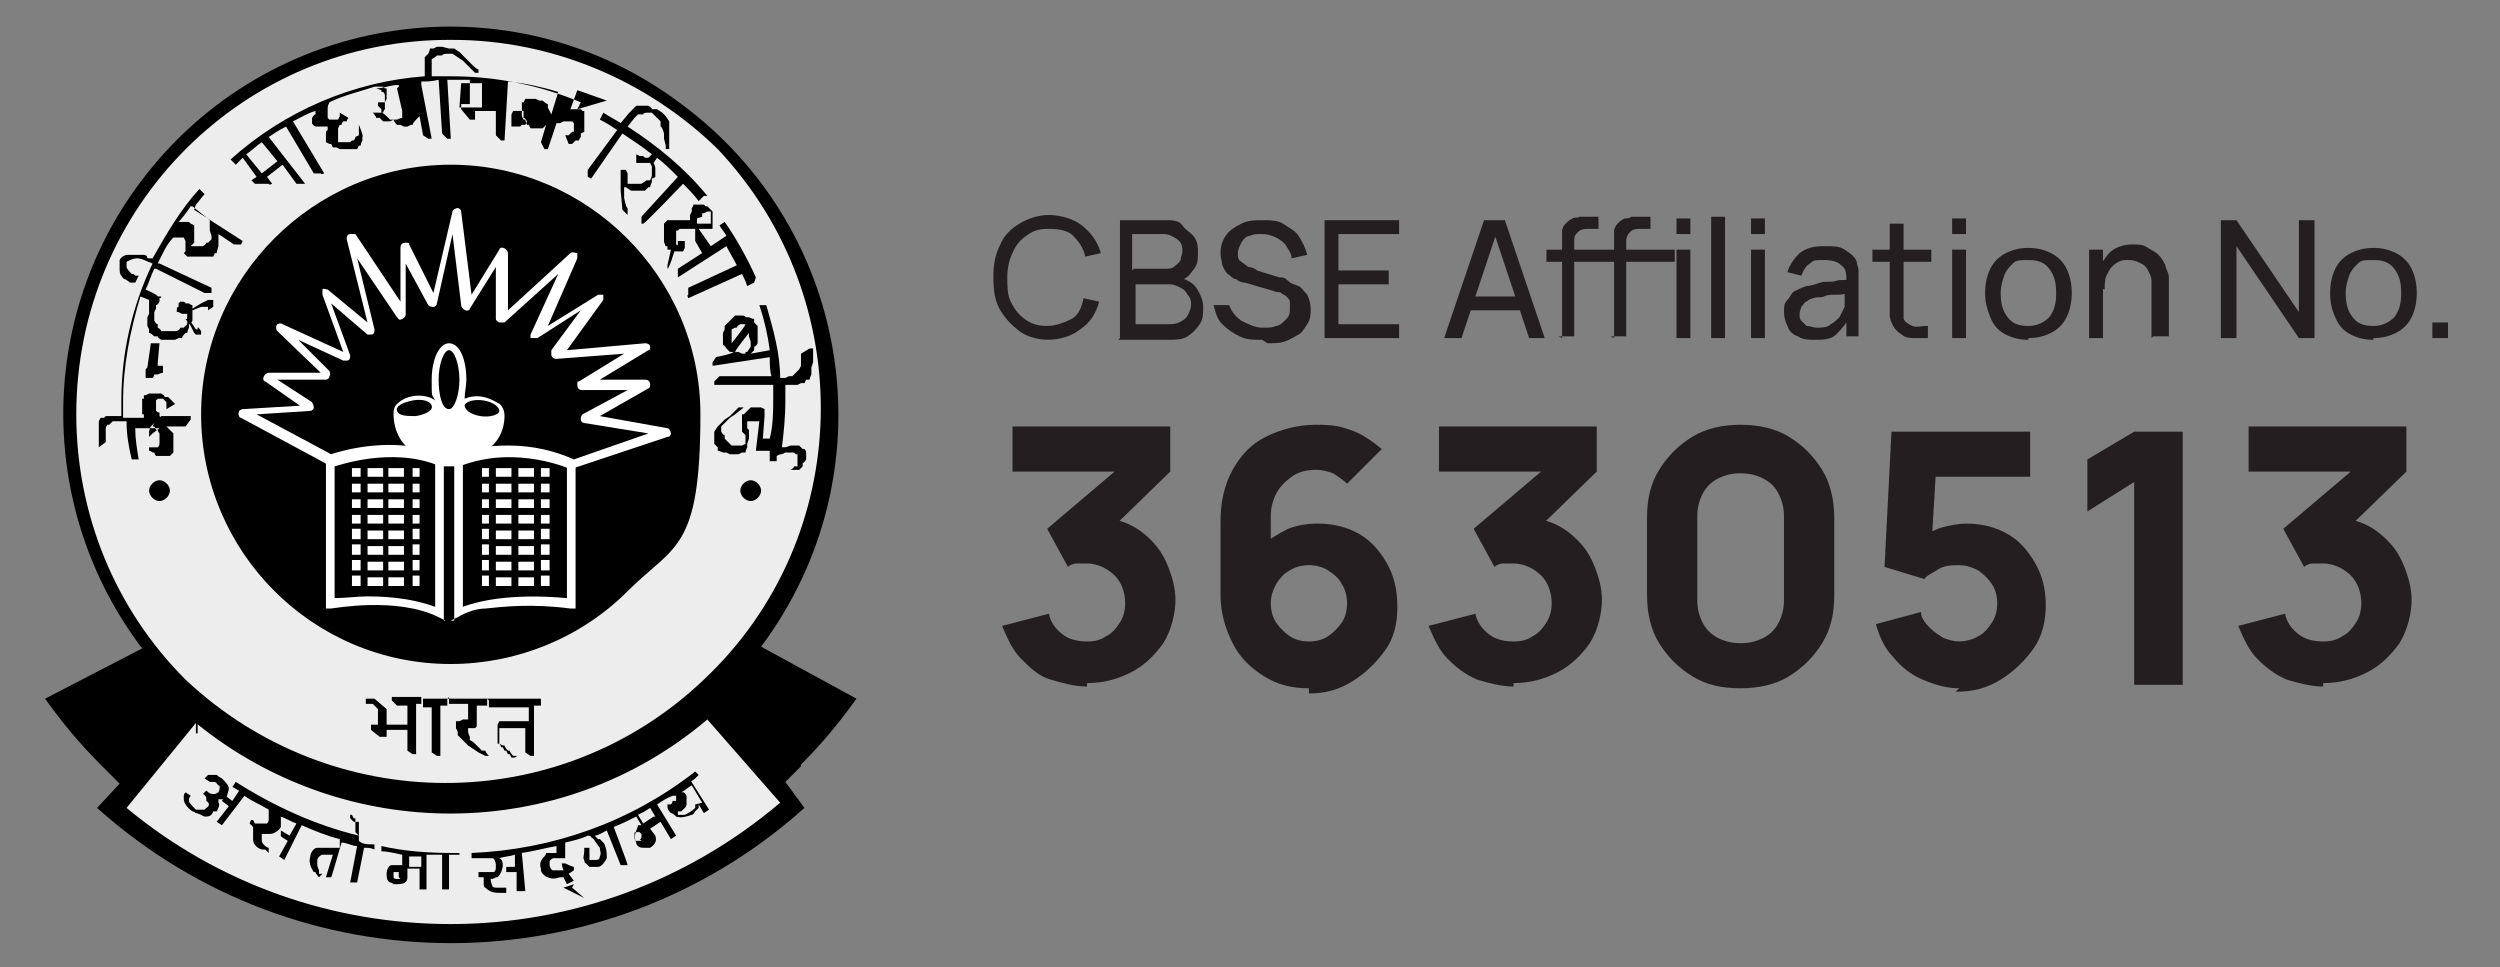 <svg xmlns="http://www.w3.org/2000/svg" viewBox="0 0 144.2 55.8"><rect x="0" y="0" width="144.2" height="55.8" fill="#808080" stroke="none"/><defs><style>      .cls-1, .cls-2 {        fill: none;      }      .cls-3 {        fill: #231f20;      }      .cls-4 {        fill: #fff;      }      .cls-2 {        stroke: #000;        stroke-miterlimit: 10;      }      .cls-5 {        fill: #ededed;      }    </style></defs><g><g id="Layer_2"><g id="Layer_1-2"><g><path class="cls-3" d="M60.5,19.6c-.7,0-1.3-.2-1.7-.5s-.8-.7-1.1-1.2-.4-1.1-.4-1.9.1-1.3.4-1.9c.2-.5.6-.9,1.1-1.2s1.1-.5,1.7-.5,1.4.2,1.9.6.9.9,1.1,1.6l-.9.2c-.1-.5-.4-.9-.7-1.2s-.8-.4-1.4-.4-.9.1-1.3.4c-.3.2-.6.5-.8,1-.2.4-.3.9-.3,1.4s0,1,.2,1.4c.2.4.4.7.8,1s.8.4,1.3.4,1-.2,1.4-.4.6-.7.7-1.2l.9.2c-.2.7-.5,1.2-1.1,1.6-.5.4-1.2.6-1.9.6h0Z"></path><path class="cls-3" d="M64.6,19.5v-6.8h2.6c.4,0,.8,0,1,.3s.5.4.7.7c.2.3.2.6.2.9s0,.7-.3,1c-.2.3-.4.5-.8.6v-.2c.4.1.8.3,1,.6.2.3.4.7.4,1.1s0,.7-.2,1c-.2.3-.4.5-.7.7s-.7.2-1.1.2h-2.9,0ZM65.4,15.5h1.8c.2,0,.4,0,.5-.1s.3-.2.4-.4c0-.2.1-.3.1-.5s0-.5-.3-.7-.5-.3-.8-.3h-1.8v2.1h0ZM65.4,18.7h1.9c.3,0,.5,0,.7-.1s.4-.2.5-.4.2-.4.2-.6,0-.4-.2-.6c-.1-.2-.2-.3-.4-.4-.2-.1-.4-.2-.6-.2h-2v2.4h0Z"></path><path class="cls-3" d="M72.8,19.6c-.5,0-.9,0-1.3-.2-.4-.2-.7-.4-1-.7s-.4-.7-.5-1.1h.9c.1.3.3.6.7.9.4.2.8.4,1.2.4s.6,0,.8-.1c.2,0,.4-.2.6-.4s.2-.4.2-.6,0-.3,0-.4-.1-.2-.2-.3-.2-.1-.3-.2-.2,0-.4-.1l-1.7-.5c-.2,0-.4-.1-.5-.2-.2,0-.3-.2-.5-.3-.1-.1-.2-.3-.3-.5,0-.2-.1-.4-.1-.7,0-.4.1-.7.3-1s.5-.5.9-.7c.4-.2.8-.2,1.2-.2s.9,0,1.2.2.7.4.9.7.4.7.5,1.1l-.9.2c0-.3-.2-.5-.3-.7s-.4-.4-.6-.5c-.2-.1-.5-.2-.8-.2-.3,0-.5,0-.7.1-.2,0-.4.2-.5.4s-.2.4-.2.6,0,.4.2.5c.1.1.3.2.4.3.2,0,.4.1.5.2l1.3.4c.2,0,.3,0,.5.2s.4.2.6.3.3.3.5.5c.1.2.2.5.2.8s0,.6-.2.9-.3.5-.5.6-.5.3-.8.4-.6.1-1,.1h0Z"></path><path class="cls-3" d="M76.4,19.5v-6.8h4.3v.8h-3.5v2.1h2.9v.8h-2.9v2.3h3.5v.8h-4.3Z"></path><path class="cls-3" d="M83.3,19.5l2.3-6.8h1.2l2.3,6.8h-.9l-2.1-6.3h.3l-2.1,6.3h-.9ZM84.3,17.9v-.8h3.5v.8h-3.5Z"></path><path class="cls-3" d="M89.2,15.1v-.7h3.1v.7s-3.1,0-3.1,0ZM90.1,19.5v-5.4c0-.1,0-.3,0-.4,0-.1,0-.3,0-.4s.1-.3.2-.4c.1-.1.2-.2.4-.3s.3,0,.4-.1c.1,0,.3,0,.4,0h.7v.7h-.6c-.2,0-.4,0-.6.2s-.2.3-.2.5v5.5h-.9ZM92.2,15.1v-.7h3.1v.7s-3.1,0-3.1,0ZM93.1,19.5v-5.4c0-.1,0-.3,0-.4,0-.1,0-.3,0-.4s.1-.3.2-.4c.1-.1.2-.2.4-.3.1,0,.3,0,.4-.1.1,0,.3,0,.4,0h.7v.7h-.6c-.2,0-.4,0-.6.2-.1.1-.2.3-.2.5v5.5h-.9ZM95.2,15.1v-.7h1.4v.7s-1.4,0-1.4,0ZM98.7,19.5v-7h.8v7h-.8Z"></path><path class="cls-3" d="M101,13.5v-.9h.8v.9h-.8ZM101,19.5v-5.1h.8v5.1h-.8Z"></path><path class="cls-3" d="M96.7,13.5v-.9h.8v.9h-.8ZM96.7,19.5v-5.1h.8v5.1h-.8Z"></path><path class="cls-3" d="M104.7,19.6c-.4,0-.7,0-1-.2-.3-.1-.5-.3-.6-.6-.1-.2-.2-.5-.2-.8s0-.5.2-.7.2-.4.4-.5c.2-.1.4-.2.7-.3.2,0,.5-.1.8-.2s.6,0,.9-.1.6,0,.9-.1l-.3.2c0-.5,0-.8-.3-1-.2-.2-.5-.3-1-.3s-.6,0-.8.2c-.2.1-.4.4-.5.7l-.8-.2c.1-.4.4-.8.7-1.1.4-.3.8-.4,1.4-.4s.9,0,1.2.2c.3.2.6.4.7.7,0,.2.1.3.1.5,0,.2,0,.4,0,.6v3.2h-.7v-1.2h.2c-.2.5-.5.8-.8,1.1s-.8.3-1.3.3ZM104.8,18.9c.3,0,.6,0,.8-.2.2-.1.4-.3.5-.4.1-.2.2-.4.3-.6,0-.2,0-.3,0-.5v-.4h.3c-.3.2-.5.2-.8.2-.3,0-.5,0-.7.1s-.4,0-.6.1c-.1,0-.3.1-.4.2-.1,0-.2.2-.3.3,0,.1-.1.2-.1.4s0,.3.1.4.2.2.3.3c.2,0,.4.1.6.1h0Z"></path><path class="cls-3" d="M108,15.1v-.7h3.4v.7s-3.4,0-3.4,0ZM111.4,19.5c-.3,0-.6,0-.9,0s-.6,0-.8-.2c-.2-.1-.4-.3-.5-.5-.1-.2-.2-.4-.2-.6,0-.2,0-.4,0-.7v-4.6h.8v5.1c0,.1,0,.3,0,.4.1.2.3.3.5.4s.5,0,.9,0v.7h0Z"></path><path class="cls-3" d="M112.6,13.5v-.9h.8v.9h-.8ZM112.6,19.5v-5.1h.8v5.1h-.8Z"></path><path class="cls-3" d="M117,19.6c-.5,0-.9-.1-1.3-.3s-.7-.5-.9-1-.3-.9-.3-1.4.1-1,.3-1.4.5-.7.9-.9.8-.3,1.3-.3.9.1,1.3.3.7.5.9.9c.2.4.3.9.3,1.4s-.1,1-.3,1.4-.5.7-.9.9-.8.3-1.3.3h0ZM117,18.8c.5,0,.9-.2,1.2-.5.3-.4.4-.8.4-1.4s-.1-1-.4-1.4-.7-.5-1.2-.5-.7,0-.9.2-.4.4-.5.7c-.1.3-.2.6-.2,1,0,.6.1,1,.4,1.4.3.4.7.5,1.2.5Z"></path><path class="cls-3" d="M120.5,19.5v-5.1h.8v1.4h0v3.7h-.9ZM124.1,19.5v-2.6c0-.2,0-.5,0-.7,0-.2-.1-.4-.2-.6-.1-.2-.2-.3-.4-.4-.2-.1-.4-.2-.7-.2s-.4,0-.6.1-.3.2-.4.3c-.1.1-.2.3-.3.5s-.1.5-.1.8l-.5-.2c0-.5,0-.9.3-1.3s.4-.6.7-.8c.3-.2.7-.3,1.1-.3s.6,0,.9.2.4.2.6.4c.2.2.3.4.4.6,0,.2.2.4.2.7,0,.2,0,.4,0,.6v2.8s-.9,0-.9,0Z"></path><path class="cls-3" d="M128.1,19.5v-6.8h.9l3.6,5.3v-5.3h.9v6.8h-.9l-3.6-5.3v5.3h-.9Z"></path><path class="cls-3" d="M136.9,19.6c-.5,0-.9-.1-1.3-.3s-.7-.5-.9-1c-.2-.4-.3-.9-.3-1.4s.1-1,.3-1.4.5-.7.9-.9.8-.3,1.3-.3.9.1,1.3.3.7.5.9.9c.2.4.3.9.3,1.4s-.1,1-.3,1.4-.5.7-.9.9-.8.3-1.3.3h0ZM136.9,18.8c.5,0,.9-.2,1.2-.5.3-.4.4-.8.4-1.4s-.1-1-.4-1.4-.7-.5-1.2-.5-.7,0-.9.2c-.2.2-.4.4-.5.7-.1.3-.2.6-.2,1,0,.6.1,1,.4,1.4.3.4.7.5,1.2.5h0Z"></path><path class="cls-3" d="M140.3,19.5v-.9h.9v.9h-.9Z"></path><path class="cls-3" d="M62.7,39.6c-.7,0-1.4-.2-2.1-.4s-1.2-.7-1.7-1.2-.8-1.2-1.1-1.9l2.7-.7c.1.5.4.9.8,1.2.4.3.9.4,1.4.4s.8-.1,1.1-.3c.4-.2.6-.5.8-.8.2-.3.3-.7.3-1.1,0-.6-.2-1.2-.6-1.6-.4-.4-1-.7-1.6-.7s-.4,0-.6,0-.4.1-.5.2l-1.2-2.2,4.6-3.9.2.6h-6.8v-2.6h9.1v2.6l-3.6,3.5v-.8c.8.1,1.5.4,2.1.9s1,1,1.3,1.7c.3.7.5,1.4.5,2.1s-.2,1.7-.7,2.5c-.5.7-1.1,1.3-1.9,1.7-.8.4-1.6.6-2.5.6h0Z"></path><path class="cls-3" d="M75.5,39.7c-1,0-1.8-.2-2.6-.7s-1.4-1.1-1.8-1.9-.7-1.7-.7-2.8v-4.2c0-1.1.2-2.1.7-3s1.1-1.5,1.9-1.9c.8-.4,1.8-.7,2.9-.7s1.4.1,2,.3,1.2.6,1.8,1.1l-2,2c-.2-.2-.5-.4-.8-.6-.3-.1-.6-.2-1-.2-.5,0-1,.1-1.4.4s-.7.6-.9,1c-.2.4-.3.8-.3,1.3v2.2l-.5-.5c.4-.4.9-.7,1.5-1,.5-.2,1.1-.3,1.7-.3.9,0,1.7.2,2.4.6s1.2,1,1.6,1.7c.4.7.6,1.5.6,2.5s-.2,1.8-.7,2.5c-.5.7-1.1,1.3-1.9,1.8s-1.6.7-2.5.7h0ZM75.5,37c.4,0,.8-.1,1.1-.3s.6-.5.8-.8c.2-.3.3-.7.3-1.1s-.1-.8-.3-1.1c-.2-.4-.5-.6-.8-.8-.3-.2-.7-.3-1.1-.3s-.8.1-1.1.3c-.4.2-.6.5-.8.8-.2.4-.3.7-.3,1.1s.1.8.3,1.1c.2.3.5.6.8.8.3.2.7.3,1.1.3Z"></path><path class="cls-3" d="M87.3,39.6c-.7,0-1.4-.2-2.1-.4-.7-.3-1.2-.7-1.7-1.2-.5-.5-.8-1.2-1.1-1.9l2.7-.7c.1.5.4.9.8,1.2.4.3.9.4,1.4.4s.8-.1,1.1-.3c.4-.2.6-.5.8-.8.2-.3.3-.7.3-1.1,0-.6-.2-1.2-.6-1.6-.4-.4-1-.7-1.6-.7s-.4,0-.6,0c-.2,0-.4.1-.5.2l-1.2-2.2,4.6-3.9.2.6h-6.8v-2.6h9.1v2.6l-3.6,3.5v-.8c.8.1,1.5.4,2.1.9.6.5,1,1,1.3,1.7.3.7.5,1.4.5,2.1s-.2,1.7-.7,2.5c-.5.7-1.1,1.3-1.9,1.7s-1.6.6-2.5.6h0Z"></path><path class="cls-3" d="M100.4,39.7c-1.1,0-2-.2-2.8-.7s-1.4-1.1-1.9-1.9c-.5-.8-.7-1.8-.7-2.8v-4.4c0-1.1.2-2,.7-2.8s1.1-1.4,1.9-1.9,1.8-.7,2.8-.7,2,.2,2.8.7,1.4,1.1,1.9,1.9c.5.8.7,1.8.7,2.8v4.4c0,1.1-.2,2-.7,2.8s-1.1,1.4-1.9,1.9c-.8.5-1.8.7-2.8.7ZM100.4,37.1c.5,0,.9-.1,1.3-.3.4-.2.7-.5.9-.9.2-.4.3-.8.3-1.3v-4.8c0-.5-.1-.9-.3-1.3s-.5-.7-.9-.9-.8-.3-1.3-.3-.9.1-1.3.3c-.4.2-.7.5-.9.9-.2.4-.3.8-.3,1.3v4.8c0,.5.1.9.3,1.3s.5.7.9.9c.4.2.8.3,1.3.3Z"></path><path class="cls-3" d="M113,39.7c-.7,0-1.4-.2-2.1-.5s-1.2-.7-1.7-1.3c-.5-.5-.8-1.2-1-1.9l2.6-.7c0,.3.2.6.5.9s.5.4.8.6c.3.1.6.2.9.2s.8-.1,1.1-.3c.4-.2.6-.5.8-.8.2-.3.3-.7.3-1.1s-.1-.8-.3-1.1-.5-.6-.8-.8c-.4-.2-.7-.3-1.1-.3s-.9,0-1.3.3c-.3.2-.6.3-.7.5l-2.3-.7.4-7.8h8v2.6h-6.4l1-.9-.3,5-.5-.6c.4-.3.8-.5,1.2-.6s.9-.2,1.3-.2c.9,0,1.7.2,2.4.6s1.2,1,1.6,1.7c.4.7.6,1.5.6,2.4s-.2,1.8-.7,2.5c-.5.7-1.1,1.3-1.9,1.8s-1.6.7-2.6.7h0Z"></path><path class="cls-3" d="M123.1,39.4v-11.6l-2.7,1.7v-3l2.7-1.6h2.8v14.6h-2.8,0Z"></path><path class="cls-3" d="M134,39.6c-.7,0-1.4-.2-2.1-.4-.7-.3-1.2-.7-1.7-1.2-.5-.5-.8-1.2-1.1-1.9l2.7-.7c.1.5.4.9.8,1.2s.9.4,1.4.4.8-.1,1.1-.3c.4-.2.6-.5.8-.8.2-.3.3-.7.3-1.1,0-.6-.2-1.2-.6-1.6-.4-.4-1-.7-1.6-.7s-.4,0-.6,0-.4.1-.5.2l-1.2-2.2,4.6-3.9.2.6h-6.8v-2.6h9.1v2.6l-3.6,3.5v-.8c.8.1,1.5.4,2.1.9.6.5,1,1,1.3,1.7.3.7.5,1.4.5,2.1s-.2,1.7-.7,2.5c-.5.7-1.1,1.3-1.9,1.7s-1.6.6-2.5.6h0Z"></path></g><g><path class="cls-5" d="M10.7,40.8l5.4,3.3,9.8,2.3s4.8,0,7.6-1.5,8.1-4.5,8.1-4.5l2.5,2.7,1.5,3.4s-6.8,7.5-20.1,7.4c0,0-12.2,0-19-7.4l4.1-5.6h0Z"></path><path class="cls-5" d="M26,45.9c-12.2,0-22-9.9-22-22,0-5.8,2.3-11.4,6.4-15.5C19-.3,32.9-.4,41.5,8.2c8.6,8.5,8.7,22.5.2,31.1l-.2.2c-4.1,4.1-9.7,6.5-15.5,6.4h0Z"></path><path d="M21.1,40.3h.5l.7.6v.9h1.2v-1.1h-.6l-.3-.3v-.2h1.7v.4h-.3v2.9h-.2l-.3-.2v-1.2h-1.2v.4h-.4l-.5-.4v-.3h.4v-.9l-.3-.3h-.4v-.4h0Z"></path><path d="M24.4,40.3h1.4v.4h-.4v2.9h-.2l-.3-.2v-2.6h-.5v-.4Z"></path><path d="M25.8,40.3h2.3v.4h-.6v1h0c0,.1,0,.2,0,.2h0c0,0-.1.1-.1.1h-.2s-.2,0-.2,0h0v.2h0c0,.1.1.3.1.3v.2c.1,0,.3.2.3.2l.2.2.2.2h.2c0,.1.2.3.2.3h-.2l-.4-.2-.3-.2-.3-.2-.2-.2-.2-.2-.2-.2v-.2c0,0-.1-.2-.1-.2v-.2h0c0-.1,0-.2,0-.2h.2c0,0,.2-.1.2-.1h.3s0,0,0,0h0v-.9h-1.1v-.4h0Z"></path><path d="M28.1,40.3h3.1v.4h-.4v2.9h-.2l-.3-.2v-1.4h-1.5s0,.1,0,.1h0c0,.1,0,.3,0,.3h0c0,.1,0,.3,0,.3v.2c0,0,.2.1.2.1h.1c0,.1.2.3.2.3h.1c0,.1.2.3.2.3h.2c0,.1-.2.1-.2.1h-.1c0,0-.1-.2-.1-.2h-.1c0,0-.1-.2-.1-.2h-.1c0,0-.1-.2-.1-.2h-.1c0-.1-.1-.2-.1-.2h-.1c0-.1,0-.3,0-.3h0c0-.1,0-.3,0-.3h0v-.3h0c0-.1,0-.2,0-.2h0c0,0,.1-.2.1-.2h.1s.2,0,.2,0h1.4v-.8h-2.3v-.4h0Z"></path><path class="cls-2" d="M11.4,41.8s0,0-.1,0"></path><path d="M46.2,44.1c1.2-1.2,2.2-2.4,3.2-3.8l-5.5-3c7.4-9.9,5.4-23.9-4.6-31.3C29.5-1.4,15.5.6,8.1,10.5c-6,8-5.9,19,.1,26.9l-5.6,2.9c1,1.4,2,2.6,3.2,3.8.4.4.7.7,1.1,1.1l-1.3,1.4c11.6,10.4,29.2,10.4,40.8,0l-1.1-1.5c.3-.3.6-.6.9-.9ZM4.4,23.9c0-12,9.7-21.7,21.7-21.6,5.7,0,11.2,2.3,15.3,6.3,8.2,8.7,7.9,22.4-.8,30.6-8.4,8-21.5,7.9-29.9,0-4.1-4.1-6.3-9.6-6.3-15.3h0ZM26,53.3c-6.8,0-13.4-2.3-18.7-6.7l4-4.9c8.6,7,21,7,29.5-.2l4.2,4.8c-5.3,4.5-12,7-19,7h0Z"></path><path d="M26,38.3c-8,0-14.4-6.5-14.4-14.4s6.5-14.4,14.4-14.4,14.4,6.5,14.4,14.4-1.5,7.5-4.2,10.2c-2.7,2.7-6.4,4.2-10.2,4.2Z"></path><path class="cls-4" d="M29.4,25.7c1.3,0,2.6.3,3.7.8l4.3-1.5-3.7-.6c-.1,0-.2-.1-.2-.2,0-.1,0-.2.1-.3l2.6-1.4h-2.6c-.2,0-.3-.1-.3-.3s0-.2.1-.2l2.6-1.6-3.9.3c-.1,0-.2,0-.3-.2,0,0,0-.2,0-.3l1.7-2.3-2.5,1.6c-.1,0-.3,0-.4,0,0,0,0-.2,0-.2l1.6-3.5-3.1,2.8c0,0-.2,0-.3,0,0,0-.2-.1-.2-.2v-3l-1.5,2.4c0,.1-.2.2-.4,0,0,0-.1-.1-.1-.2l-.5-4.1-.9,4c0,.1-.1.2-.2.2-.1,0-.2,0-.3-.1l-1.3-2.4v2.9c0,.1,0,.2-.2.3s-.2,0-.3-.1l-2.3-3.4,1,4.1c0,.1,0,.3-.2.3,0,0-.2,0-.2,0l-2.1-1.8,1.1,3c0,.1,0,.3-.2.3,0,0-.1,0-.2,0l-2.6-1.2,1.8,1.8c0,0,.1.2,0,.3,0,.1-.1.2-.2.2h-2.8l2,1.3c0,0,.1.2.1.3,0,.1-.1.2-.2.2l-3.1.2,4.3,2.3c.6-.2,3.6-1.1,6.3,0h.9c1-.4,2-.5,3-.5h0ZM33.1,27.1s0,0-.1,0c0,0-3.2-1.5-6.5-.2,0,0,0,0,0,0h-1s0,0-.1,0c-2.8-1.2-6,0-6.1,0,0,0-.2,0-.2,0l-5.2-2.8c-.1,0-.2-.2-.1-.4,0,0,.1-.1.2-.1l3.3-.2-2-1.4c-.1,0-.2-.2,0-.4,0,0,.1-.1.2-.1h3l-2.5-2.4c-.1-.1-.1-.3,0-.4,0,0,.2-.1.3,0l3.5,1.6-1.2-3.3c0-.1,0-.2,0-.3s.2,0,.3,0l2.3,1.9-1.2-4.8c0-.1,0-.3.2-.3s.3,0,.3,0l2.6,3.9v-3.1c0-.2.1-.3.3-.3s.2,0,.2.1l1.4,2.8,1.1-4.7c0-.1.2-.2.3-.2.1,0,.2.1.2.2l.6,4.8,1.6-2.6c0-.1.2-.2.4,0,0,0,.1.1.1.2v3.3l3.6-3.3c.1-.1.3,0,.4,0,0,0,0,.2,0,.3l-1.7,3.9,2.9-1.8c.1,0,.2,0,.3,0,0,0,0,.2,0,.3l-2.1,2.9,4.5-.4c.2,0,.3.1.3.2,0,.1,0,.2-.1.2l-2.8,1.7h2.6c.2,0,.3.1.3.3,0,0,0,.2-.1.2l-2.8,1.6,3.9.7c.1,0,.2.2.2.3,0,0,0,.2-.2.2l-5.4,1.8s0,0,0,0h0Z"></path><path class="cls-4" d="M25.7,35.8l-.4-.2c-2.4-1.2-6.1-.5-6.2-.5h-.3c0,0,0-8.6,0-8.6h.5v8c.6,0,1.3-.1,1.9-.1,1.5,0,2.8.2,3.9.6v-8.5h.5v9.3h0,0Z"></path><path class="cls-4" d="M26.2,35.8v-9.3h.5v8.5c.8-.3,2.7-.8,6-.5v-7.7h.5v8.3h-.3c-2.3-.3-3.9-.1-4.9,0-.5,0-1.1.2-1.6.5l-.4.2h0Z"></path><path class="cls-4" d="M28.8,23.7c0,.2-.5.4-1.1.3s-.9-.4-.9-.6.5-.4,1.1-.3.9.4.9.6h0ZM25.9,23.6c-.4,0-.6-.8-.6-1.7s.3-1.7.6-1.7.6.8.6,1.7-.3,1.7-.6,1.7ZM24,24c-.5,0-1,0-1.1-.3s.4-.5.9-.6,1,0,1.1.3-.4.5-.9.6h0ZM28.8,23.3c-.6-.4-1.3-.6-2-.3,0-.4.1-.7.1-1.1,0-1.2-.4-2.1-1-2.1s-1,1-1,2.1,0,.8.2,1.2c-.5-.4-1.6-.4-2.2.2-.2.2-.2.4-.2.6,0,.7.3,2.7,3.2,2.6,2.7,0,3.2-1.6,3.2-2.5,0-.3-.1-.6-.4-.8h0Z"></path><polygon class="cls-4" points="20.8 27.5 20.3 27.5 20.3 27 20.8 27 20.8 27.5 20.8 27.5"></polygon><path class="cls-4" d="M22.1,27.5h-.9v-.5h.9v.5ZM23.3,27.5h-.9v-.5h.9v.5Z"></path><polygon class="cls-4" points="24.2 27.5 23.8 27.5 23.8 27 24.2 27 24.2 27.5 24.2 27.5"></polygon><polygon class="cls-4" points="20.8 28.4 20.3 28.4 20.3 27.9 20.8 27.9 20.8 28.4 20.8 28.4"></polygon><path class="cls-4" d="M22.1,28.4h-.9v-.5h.9v.5ZM23.3,28.4h-.9v-.5h.9v.5Z"></path><polygon class="cls-4" points="24.2 28.4 23.8 28.4 23.8 27.9 24.2 27.9 24.2 28.4 24.2 28.4"></polygon><polygon class="cls-4" points="20.8 29.3 20.3 29.3 20.3 28.8 20.8 28.8 20.8 29.3 20.8 29.3"></polygon><path class="cls-4" d="M22.1,29.3h-.9v-.5h.9v.5ZM23.3,29.3h-.9v-.5h.9v.5Z"></path><polygon class="cls-4" points="24.2 29.3 23.8 29.3 23.8 28.8 24.2 28.8 24.2 29.3 24.2 29.3"></polygon><polygon class="cls-4" points="20.8 30.2 20.3 30.2 20.3 29.7 20.8 29.7 20.8 30.2 20.8 30.2"></polygon><path class="cls-4" d="M22.1,30.2h-.9v-.5h.9v.5ZM23.3,30.2h-.9v-.5h.9v.5Z"></path><polygon class="cls-4" points="24.2 30.2 23.8 30.2 23.8 29.7 24.2 29.7 24.2 30.2 24.2 30.2"></polygon><polygon class="cls-4" points="20.8 31.1 20.3 31.1 20.3 30.5 20.8 30.5 20.8 31.1 20.8 31.1"></polygon><path class="cls-4" d="M22.1,31.1h-.9v-.5h.9v.5ZM23.3,31.1h-.9v-.5h.9v.5Z"></path><polygon class="cls-4" points="24.2 31.1 23.8 31.1 23.8 30.5 24.2 30.5 24.2 31.1 24.2 31.1"></polygon><polygon class="cls-4" points="20.8 32 20.3 32 20.3 31.4 20.8 31.4 20.8 32 20.8 32"></polygon><path class="cls-4" d="M22.1,32h-.9v-.5h.9v.5ZM23.3,32h-.9v-.5h.9v.5Z"></path><polygon class="cls-4" points="24.2 32 23.8 32 23.8 31.4 24.2 31.4 24.2 32 24.2 32"></polygon><polygon class="cls-4" points="20.8 32.9 20.3 32.9 20.3 32.3 20.8 32.3 20.8 32.9 20.8 32.9"></polygon><path class="cls-4" d="M22.1,32.9h-.9v-.5h.9v.5ZM23.3,32.9h-.9v-.5h.9v.5Z"></path><polygon class="cls-4" points="24.2 32.9 23.8 32.9 23.8 32.3 24.2 32.3 24.2 32.9 24.2 32.9"></polygon><polygon class="cls-4" points="20.8 33.8 20.3 33.8 20.3 33.2 20.8 33.2 20.8 33.8 20.8 33.8"></polygon><path class="cls-4" d="M22.1,33.8h-.9v-.5h.9v.5ZM23.3,33.8h-.9v-.5h.9v.5Z"></path><polygon class="cls-4" points="24.2 33.8 23.8 33.8 23.8 33.2 24.2 33.2 24.2 33.8 24.2 33.8"></polygon><polygon class="cls-4" points="28.2 27.5 27.8 27.5 27.8 27 28.2 27 28.2 27.5 28.2 27.5"></polygon><path class="cls-4" d="M29.5,27.5h-.9v-.5h.9v.5h0ZM30.8,27.5h-.9v-.5h.9v.5Z"></path><polygon class="cls-4" points="31.7 27.5 31.2 27.5 31.2 27 31.7 27 31.7 27.5 31.7 27.5"></polygon><polygon class="cls-4" points="28.2 28.4 27.8 28.4 27.8 27.9 28.2 27.9 28.2 28.4 28.2 28.4"></polygon><path class="cls-4" d="M29.5,28.4h-.9v-.5h.9v.5h0ZM30.8,28.4h-.9v-.5h.9v.5Z"></path><polygon class="cls-4" points="31.7 28.4 31.2 28.4 31.2 27.9 31.7 27.9 31.7 28.4 31.7 28.4"></polygon><polygon class="cls-4" points="28.2 29.3 27.8 29.3 27.8 28.8 28.2 28.8 28.2 29.3 28.2 29.3"></polygon><path class="cls-4" d="M29.5,29.3h-.9v-.5h.9v.5h0ZM30.8,29.3h-.9v-.5h.9v.5Z"></path><polygon class="cls-4" points="31.7 29.3 31.2 29.3 31.2 28.8 31.7 28.8 31.7 29.3 31.7 29.3"></polygon><polygon class="cls-4" points="28.2 30.2 27.8 30.2 27.8 29.7 28.2 29.7 28.2 30.2 28.2 30.2"></polygon><path class="cls-4" d="M29.5,30.2h-.9v-.5h.9v.5h0ZM30.8,30.2h-.9v-.5h.9v.5Z"></path><polygon class="cls-4" points="31.7 30.2 31.2 30.2 31.2 29.7 31.7 29.7 31.7 30.2 31.7 30.2"></polygon><polygon class="cls-4" points="28.2 31.1 27.8 31.1 27.8 30.5 28.2 30.5 28.2 31.1 28.2 31.1"></polygon><path class="cls-4" d="M29.5,31.1h-.9v-.5h.9v.5h0ZM30.8,31.1h-.9v-.5h.9v.5Z"></path><polygon class="cls-4" points="31.7 31.1 31.2 31.1 31.2 30.5 31.7 30.5 31.7 31.1 31.7 31.1"></polygon><polygon class="cls-4" points="28.2 32 27.8 32 27.8 31.4 28.2 31.4 28.2 32 28.2 32"></polygon><path class="cls-4" d="M29.5,32h-.9v-.5h.9v.5h0ZM30.8,32h-.9v-.5h.9v.5Z"></path><polygon class="cls-4" points="31.7 32 31.2 32 31.2 31.4 31.7 31.4 31.7 32 31.7 32"></polygon><polygon class="cls-4" points="28.2 32.9 27.8 32.9 27.8 32.3 28.2 32.3 28.2 32.9 28.2 32.9"></polygon><path class="cls-4" d="M29.5,32.9h-.9v-.5h.9v.5h0ZM30.8,32.9h-.9v-.5h.9v.5Z"></path><polygon class="cls-4" points="31.7 32.9 31.2 32.9 31.2 32.3 31.7 32.3 31.7 32.9 31.7 32.9"></polygon><polygon class="cls-4" points="28.2 33.8 27.8 33.8 27.8 33.2 28.2 33.2 28.2 33.8 28.2 33.8"></polygon><path class="cls-4" d="M29.5,33.8h-.9v-.5h.9v.5h0ZM30.8,33.8h-.9v-.5h.9v.5Z"></path><polygon class="cls-4" points="31.7 33.8 31.2 33.8 31.2 33.2 31.7 33.2 31.7 33.8 31.7 33.8"></polygon><path d="M10.8,18.3l.3.4.2.3h.1s0-.1,0-.1h0c0-.1.2.2.2.2h0c0,0,0,.2,0,.2h-.1s0,0,0,0h-.2s-.1-.1-.1-.1l-.2-.4-.3-.4h.2c0-.1,0-.1,0-.1Z"></path><path d="M8.5,21.2l.2-1.4h.5c0,0-.1,1.1-.1,1.1h0c0,0,0,.2,0,.2h0s0,0,0,0h.3s0,.1,0,.1v.3c-.1,0-.3.1-.3.1h-.2c0,.1-.1.2-.1.2h-.3s-.1,0-.1,0h0c0-.1,0-.3,0-.3h0c0-.1,0-.2,0-.2Z"></path><path d="M11.3,11.8h0c.2-.2.3-.4.5-.6l-.3-.3c-1.1,1.2-1.9,2.6-2.7,4h-.3c0-.2-.2-.2-.2-.2,0,0-.2,0-.3,0-.2,0-.4,0-.6,0s-.4.1-.5.3c0,0,0,0,0,0,0,0,0,0,0,0,0,0,0,.2,0,.3,0,.1,0,.2,0,.3,0,0,0,.2.1.3,0,0,.1.2.2.2,0,0,.2.1.3.2h.1c0,0,.1,0,.1,0,0,0,.1,0,.1,0h0l.2-.4h-.2c0,0-.1-.1-.1-.1h-.1s0,0-.1-.1c0,0,0,0,0,0,0,0-.2-.2-.2-.3,0,0,0-.2,0-.3,0,0,0,0,0,0,.2-.1.4-.2.6-.2.3,0,.6.2.9.3-1.2,2.5-1.8,5.2-1.8,7.9s0,.6,0,.9h-.2s-.2,0-.2,0h-.2s-.2,0-.2,0h-.1c0,0-.1.1-.1.1h-.2c0,0-.1.2-.1.2h0c0,0,0,.2,0,.2h0c0,.1,0,.2,0,.2h0c0,.1,0,1.1,0,1.1l.4-.3v-.6s0-.2,0-.2h0c0-.1.1-.2.1-.2h.1c0,0,.2-.2.2-.2h.2c0,0,.1,0,.1,0h.2s.3,0,.3,0c0,.7.1,1.4.3,2.2h.4c-.1-.6-.2-1.2-.2-1.8h1.4c0,0-.4.3-.4.3l-.2.2v.2c0,0,0,.2,0,.2v.4c.1,0,.2.1.2.1h.1c0,.1.1.2.1.2h.2c0,0,.2,0,.2,0h.2s.1,0,.1,0h.1c0,0,.2-.2.2-.2h0c0-.1,0-.3,0-.3h0c0-.1,0-.3,0-.3v-.5c0,0-.2-.2-.2-.2l-.2-.2h1.1c0,0,.3-.4.3-.4v-.2h-1.7c0,.1-.1,0-.1,0v-.2c-.1,0-.2-.1-.2-.1h0c0,0,0-.2,0-.2v-.2h0c0-.1,0-.2,0-.2h0c0,0,.1-.1.1-.1h.3c0,0,.2.2.2.2h0c0,0,0,.2,0,.2h0c0,0,0,.2,0,.2h0c0,0,.5-.3.5-.3l-.2-.2-.2-.2h-.2c0-.1-.2-.2-.2-.2h-.2s-.1,0-.1,0h-.4c0,0-.2.1-.2.1h-.1c0,0,0,.2,0,.2h-.1c0,.1,0,.2,0,.2h0c0,0,0,.2,0,.2h0c0,.1,0,.2,0,.2h0c0,.1,0,.3,0,.3h.1c0,.1,0,.2,0,.2h-1.2c0-.2,0-.6,0-.9,0-2.1.4-4.1,1-6.1l.5.2h0c0,.1,0,.3,0,.3h0c0,.1,0,.3,0,.3v.2c0,0-.1.2-.1.2v.5c0,0,.1.2.1.2v.2c.1,0,.3.2.3.2h.2c0,.1.2.2.2.2h.2s.4,0,.4,0h.2s.2-.1.2-.1h.2c0-.1.2-.3.2-.3h.1c0-.1.1-.3.1-.3v-.2c.1,0,.2-.2.2-.2h0v-.5s0-.1,0-.1l.5-.2h.4c0-.1,0,0,0,0h0c0,.1,0,.2,0,.2l.3-.2h0c0-.1,0-.3,0-.3h0c0,0,0-.1,0-.1h-.1s-.2,0-.2,0l-.4.2-.5.3v-.2c-.1,0-.2-.1-.2-.1h-.2c0-.1-.2-.1-.2-.1h-.1s-.1.1-.1.1v.2c-.1,0-.1.1-.1.1h0c0,.1,0,.2,0,.2h.1c0,0,.2.1.2.1h.3s0,0,0,0v.2s0,.2,0,.2v.2c0,0-.2.2-.2.2h-.2c0,.1-.2.2-.2.2h-.3s-.3,0-.3,0h-.3c0-.1-.2-.2-.2-.2v-.2c-.1,0-.2-.2-.2-.2h0c0-.1,0-.3,0-.3v-.2s.1-.2.1-.2v-.2c.1,0,.2-.2.2-.2v-.2c.1,0,.1-.1.1-.1h-.2c0-.1-.7-.4-.7-.4.2-.4.3-.8.5-1.2h.1c0,0,2.8,1.4,2.8,1.4h.4c0-.1,0-.3,0-.3l-3-1.4h-.1c.3-.6.5-1.1.9-1.5,0,0,.1,0,.2,0h0s.1,0,.1,0h.1s.1,0,.1,0h.1s.1.2.1.2h0v.2h0c0,.1,0,.2,0,.2h0c0,0,0,.2,0,.2h0c0,0-.1.1-.1.1h0c0,0,.2.2.2.2h.2s.2,0,.2,0h.7s.2,0,.2,0h.2c0,0,.1-.2.1-.2h.1c0-.1.1-.4.1-.4v-.2s0-.2,0-.2v-.3s.9.6.9.6h.4c0,0,.1-.2.1-.2l-2.8-1.8h0ZM8.8,24.6h.1c0,0,.1.2.1.2h.1c0,.1.1.2.1.2h0c0,.1,0,.2,0,.2v.2s0,.2,0,.2h0c0,.1-.1.2-.1.2h-.1s-.1,0-.1,0h-.1s-.1,0-.1,0h-.1c0,0,0-.2,0-.2h0c0-.1,0-.3,0-.3v-.2s0-.2,0-.2h0c0-.1.1-.3.1-.3l.2-.2h0ZM12.2,13.6v.2c0,0-.2.2-.2.2h-.1c0,.1-.2.2-.2.2h-.2s-.2,0-.2,0h-.3l.2-.2h0c0-.1,0-.4,0-.4v-.2s0-.2,0-.2v-.2c0,0-.2-.1-.2-.1h0c0,0-.1-.1-.1-.1h-.1s-.1,0-.1,0h-.1s0,0,0,0h-.3c.2-.2.5-.6.7-.9h.1c0,0,1,.8,1,.8h0c0,0,0,.2,0,.2v.2s0,.2,0,.2h0Z"></path><path d="M43.6,16c-.5-1.1-1.1-2.2-1.8-3.2l-.3.2c.1.2.3.4.4.6l-.9.6-.7-1h0c0,0,.2,0,.2,0h.2s.3,0,.3,0h.1s0,0,0,0h0c0,0,0-.2,0-.2h0c0-.1,0-.3,0-.3v-.5c0,0-.1-.1-.1-.1l-.2-.2h-.1c0,0-.1-.1-.1-.1h-.2s-.2,0-.2,0h-.2c0,.1-.1.2-.1.2v.2c0,0-.1.2-.1.2h0c0,.1,0,.3,0,.3h-.1s-.2,0-.2,0h-.2c0,0-.2,0-.2,0h-.2s-.2,0-.2,0h-.2c0,0-.2.2-.2.2h0c0,.1,0,.2,0,.2h0c0,.1,0,.2,0,.2h0v.3h0c0,.1,0,.3,0,.3h0c0,.1.1.3.1.3h.1c0,.1,0,.2,0,.2h.1c0,0,.1,0,.1,0l-.2.9v.2c.1,0,.4-1,.4-1h.3s.1,0,.1,0h.1c0,0,.1-.2.1-.2h0v-.4s-.1,0-.1,0h-.1s-.1,0-.1,0h-.1s0,0,0,0h0c0,0,0,.2,0,.2h0c0,.1-.1,0-.1,0h0c0,0,0-.2,0-.2h0v-.2h0c0-.1,0-.2,0-.2h0c0-.1,0-.2,0-.2h.1c0,0,.1-.1.1-.1h.2s.1,0,.1,0h.2s.1,0,.1,0h.2s.1,0,.1,0h0c0,.1,0,.3,0,.3v.2s0,.2,0,.2l.4.7-1.4.9v.4s0,.1,0,.1l2.8-1.8c.2.4.4.7.6,1.1l-2.8,1.3v.4c-.1,0,0,.2,0,.2l3.1-1.4c.1.2.2.4.3.7l.4-.2h0ZM40.5,12.5h0c0-.1,0-.2,0-.2h.1c0,0,.2-.1.2-.1h.2c0,0,0,.1,0,.1h0c0,.1,0,.2,0,.2h0v.2h0c0,0,0,.2,0,.2h-.1s-.1,0-.1,0h-.2s-.2,0-.2,0h-.1s-.1,0-.1,0h0c0-.1,0-.3,0-.3h0Z"></path><path d="M40.8,11.3c-1.3-1.6-2.9-2.9-4.6-4l.4-.5.2-.2h.3c0-.1.2-.1.2-.1h.3c0,0,.3.3.3.3l.2.2v.3c.1,0,.2.4.2.4v.3c0,0,.1.4.1.4v.2s.2,0,.2,0v-1s0-.3,0-.3v-.3c0,0-.2-.3-.2-.3l-.2-.2-.3-.2h-.3c0-.1-.2-.2-.2-.2h-.2s-.2,0-.2,0h-.3c0,0-.2.2-.2.2l-.2.2-.5.6c-.3-.2-.7-.4-1-.6l-.2.4c.4.2.7.4,1,.6l-1.7,2.3v.4c0,0,.2.1.2.1l1.8-2.6c.6.4,1.2.8,1.7,1.2l-.2.2h-.2c0,0-.1-.1-.1-.1h-.2c0,0-.2-.1-.2-.1v.5s.2,0,.2,0h.1s.1,0,.1,0h.2c0,0,.1,0,.1,0h.1c0,0,.1.2.1.2h0c0,.1,0,.3,0,.3h0c0,.1,0,.2,0,.2h0c0,.1-.1.3-.1.3h-.2c0,0-.3.2-.3.2h-.3s-.2,0-.2,0h-.3c0,0,0-.2,0-.2h0c0-.1,0-.2,0-.2h0c0-.1,0-.2,0-.2h0c0,0-.1-.2-.1-.2h-.1s-.1,0-.1,0h-.1c0,.1,0,.2,0,.2h0v.4s0,.1,0,.1h0c0,.1,0,.3,0,.3v.2s.1,1.1.1,1.1l.3.3v-.4c-.1,0-.2-.6-.2-.6v-.4s0-.2,0-.2h.1c0,0,.3.2.3.2h.3s.3,0,.3,0h.2c0,0,.2-.2.2-.2h.1c0-.1.1-.3.1-.3v-.2c.1,0,.2-.1.2-.1h0c0-.1,0-.3,0-.3v-.2h0c0-.1-.1-.3-.1-.3h0c0,0,.2-.3.2-.3.4.3.8.7,1.2,1.1h0c0,0-2.1,2.3-2.1,2.3v.4h.1c0,.1,2.3-2.3,2.3-2.3.3.3.6.6.9,1l.3-.3h0Z"></path><path d="M46.7,20.1l-.5.3v.7s-.1.2-.1.2l-.2.2-.2.2h-.2c0,0-.2.1-.2.1h-.3c0-1.4-.4-2.8-.8-4.2h-.4c.3.9.5,1.8.6,2.6l-1.1.2.2-.2v-.2c.1,0,.2-.2.2-.2v-.2c0,0,0-.1,0-.1v-.3s0-.2,0-.2v-.2c0,0-.2-.2-.2-.2v-.2c-.1,0-.3-.1-.3-.1h-.2c0-.1-.2-.1-.2-.1h-.4s-.2.2-.2.2l-.2.2-.2.2v.2c0,0-.1.2-.1.2v.7c.1,0,.2.2.2.2h0c0,0,.2.2.2.2h.2c0,.1-1,.3-1,.3l-.2.3v.2s3.3-.5,3.3-.5c0,.4,0,.8.1,1.1h-3s-.3.3-.3.3v.2h3.4c0,.2,0,.5,0,.7,0,.8,0,1.6-.2,2.4h-.4s.1-1.3.1-1.3v-.4c0,0-.2-.1-.2-.1h-.2s-.2,0-.2,0h-.2c0,0-.2.2-.2.2l-.2.2h-.1c0,.1,0,.3,0,.3v.2c0,0,0,.3,0,.3v.2c0,0,.2.2.2.2h0c0,.1,0,.3,0,.3v.2s-.2.1-.2.1h-.2s-.2,0-.2,0h-.2c0,0-.2-.2-.2-.2l-.2-.2v-.2c-.1,0-.2-.2-.2-.2v-.3s.2-.2.2-.2l.3-.3.3-.2.5-.4h-.3c0,0-.3.3-.3.3l-.2.2-.3.2-.2.2-.2.2-.2.3v.3s0,.2,0,.2v.2c0,0,.2.2.2.2v.2c.1,0,.3.1.3.1h.2c0,0,.2.1.2.1h.5c0,0,.2-.1.2-.1h.2c0-.1.1-.3.1-.3v-.2c0,0,.1-.3.1-.3v-.5c0,0-.1-.1-.1-.1v-.2c0,0,0-.2,0-.2h.2s.5,0,.5,0l-.2,1.7h.7c0,0,.1,0,.1,0,0,.2,0,.4,0,.6h.4c0,0,0-.2,0-.3h0s.2-.1.2-.1h.1c0,0,.2-.1.2-.1h.1s.2,0,.2,0h.2s.1.1.1.1h.1c0,0,0,.2,0,.2h0v.3h0c0,.1,0,.2,0,.2h-.2c0,.1-.2.2-.2.2h0c0,0,.3,0,.3,0h.2c0,0,.2-.2.2-.2v-.2c.1,0,.2-.2.2-.2v-.2s0-.2,0-.2h0c0-.1-.1-.2-.1-.2h-.1c0,0-.2-.2-.2-.2h-.5s-.3.1-.3.1h-.2c.1-.8.2-1.7.2-2.7s0-.6,0-.9h.3s.2,0,.2,0h.2c0,0,.2-.1.2-.1h.2c0,0,.1-.2.1-.2h.2c0-.1.1-.3.1-.3h0c0-.1,0-.2,0-.2v-.2c0,0,.1-.3.1-.3v-.8h0ZM42.2,19.9h0c0,0,0-.2,0-.2v-.3s0-.2,0-.2v-.2c0,0,.2-.1.2-.1h.1c0-.1.2-.2.2-.2h.2s.1,0,.1,0h0c0,.1-.8,1.1-.8,1.1h0ZM43,20.4h-.2s-.2-.1-.2-.1h-.2c0-.1.8-1.1.8-1.1v.2c0,0,.1.3.1.3v.3l-.2.3h-.1c0,.1,0,.1,0,.1Z"></path><path d="M33.3,6.3l.2-.4c-2.4-1-4.9-1.5-7.5-1.5-.4,0-.8,0-1.1,0v-.4s0-.3,0-.3v-.3c.1,0,.3-.2.3-.2h.3c0-.1.3-.1.3-.1h.3c0,0,.3.2.3.2l.3.2.2.2.3.3.2.2h.2v-.2c-.1,0-.3-.2-.3-.2l-.2-.2-.2-.2-.2-.2-.2-.2-.3-.2h-.3c0,0-.4-.1-.4-.1h-.3s-.2.1-.2.1h-.2c0,.1-.1.3-.1.3l-.2.2v.3c0,0,0,.3,0,.3v.5c-4.1.3-8.1,2-11.2,4.8l.3.3c.1-.1.3-.3.4-.4l.8,1.1-.3.2.2.2h.8c0,.1.2,0,.2,0l-.3-.4.9-.7.8,1.1h.4c0,0,.1,0,.1,0l-2.1-2.7c.3-.2.6-.4,1-.6l1.6,2.7h.4c0,.1.2,0,.2,0l-1.8-3c.4-.2.9-.5,1.3-.6v.2c-.1,0-.2.2-.2.2h0c0,.1,0,.3,0,.3h0c0,.1.2.2.2.2h.2s.1,0,.1,0h.2s.2,0,.2,0v.2c0,0-.1.1-.1.1v.2s0,.2,0,.2v.2c0,0,.2.1.2.1h.1c0,0,.1.2.1.2h.2c0,0,.2.1.2.1h.2s.2,0,.2,0h.2s.2,0,.2,0h.2c0,0,.1-.2.1-.2h.1c0-.1.1-.3.1-.3v-.2c.1,0-.2-.7-.2-.7v.3s0,.1,0,.1v.2c0,0-.2.1-.2.1h0c0,.1-.1.2-.1.2h-.1c0,0-.1.1-.1.1h-.2s-.2,0-.2,0h-.1s-.1,0-.1,0h-.1c0,0,0-.2,0-.2v-.2c0,0,0-.2,0-.2v-.2s.1-.2.1-.2h.1c0-.1.1-.2.1-.2h.2c0-.1.1-.2.1-.2l-.5-.3h0c0,0,0,.2,0,.2h0c0,0-.1.2-.1.2h-.2c0,0-.2,0-.2,0h-.1s-.1-.1-.1-.1h0v-.3h0c0-.1,0-.3,0-.3h0c0-.1.1-.3.1-.3.8-.4,1.7-.6,2.6-.9.1,0,.2,0,.4,0h.1s.1.1.1.1h.1c0,0,0,.2,0,.2v.2h0c0,.1,0,.2,0,.2h0c0,0-.1.2-.1.2h0s-.1,0-.1,0h-.2s-.1,0-.1,0v.2c0,0,.2.2.2.2v.2c.1,0,.3.2.3.2l.2.2h.2c0,.1.2.3.2.3h.2c0,0,.2.1.2.1h.2s.2-.1.2-.1h.1c0-.1.2-.3.2-.3l.2-.2.2,1.1.3.2h.2s-.6-3.1-.6-3.1v-.2c.3,0,.6,0,1-.1l.2,3.1.3.3h.2l-.2-3.4c.4,0,.7,0,1.1,0h.2v1.4c0,0-.5,0-.5,0v.3s.5.6.5.6h.3s0-.5,0-.5h1.2c0,0,0,1.4,0,1.4l.3.3h.2l.2-3.4c1,.1,1.9.3,2.9.6l-.4,1.3-.2-.4v-.2c-.1,0-.3-.2-.3-.2h-.2c0,0-.2-.1-.2-.1h-.3s-.2,0-.2,0h-.1c0,0-.1.2-.1.2h-.1c0,.1,0,.3,0,.3v.2s0,.1,0,.1v.2s.1.2.1.2h.1c0,.1.1.3.1.3h.1c0,0,.1.2.1.2h.2c0,0,.3,0,.3,0h.2c0,0,.2-.2.2-.2l-.3,1,.2.4h.2s.5-1.5.5-1.5h.2c0,0,.2-.1.2-.1h.1s.1,0,.1,0h.3s.1.1.1.1h0c0,.1,0,.2,0,.2h0c0,.1,0,.3,0,.3h-.1c0,0-.2.2-.2.2h0s-.1,0-.1,0h-.1s0,0,0,0h0s.2.5.2.5h.2c0,0,.2-.2.2-.2h.2c0-.1.1-.2.1-.2v-.2c0,0,.2-.1.2-.1v-.2s0-.2,0-.2v-.2s0-.1,0-.1h0c0-.1,0-.3,0-.3h0c0-.1,0-.2,0-.2h-.1c0,0-.1-.1-.1-.1h0s-.2,0-.2,0h-.1s-.2,0-.2,0h-.1s.4-1.1.4-1.1c.6.2,1.1.4,1.7.6h0ZM30.6,7h-.2c0,0-.1.2-.1.2h-.2c0,0-.1.1-.1.1h-.1s-.2,0-.2,0h-.2c0-.1,0-.2,0-.2h0v-.3h0c0-.1,0-.2,0-.2h0c0,0,.1-.2.1-.2h.1s.1,0,.1,0h.2s.1,0,.1,0h.1c0,.1,0,.2,0,.2v.2c.1,0,.2.2.2.2h0c0,0,0,0,0,0ZM16,9.3l-.9.7-.9-1.1c.3-.2.6-.5.9-.7,0,0,.9,1.1.9,1.1ZM22.9,5.1l.3,1.3h0c0,0,0,.2,0,.2v.2c-.1,0-.3.1-.3.1h-.2c0,0-.2.1-.2.1h-.4c0,0-.2-.2-.2-.2h-.2c0-.1-.2-.3-.2-.3h.2s.2,0,.2,0h.2c0-.1.1-.2.1-.2h0c0-.1,0-.3,0-.3v-.2h0c0-.1,0-.3,0-.3h0c0-.1-.1-.2-.1-.2h-.1c0,0,0-.1,0-.1h0s-.3-.1-.3-.1c.4,0,.8-.2,1.3-.2h0c0,.1,0,.1,0,.1ZM27.7,6.2h-1.2c0,0,.1-1.4.1-1.4.4,0,.8,0,1.2,0v1.4Z"></path><path d="M9.8,28.3c0,.3-.3.6-.6.6s-.6-.3-.6-.6.3-.6.6-.6.6.3.6.6h0Z"></path><path d="M43.9,28.3c0,.3-.3.6-.6.6s-.6-.3-.6-.6.3-.6.6-.6h0c.3,0,.6.3.6.6h0Z"></path><path d="M33,51.2l.7.6h0s0,0,0,0c0,0,0,0,0,0h0l-.8-.4-.4-.2s.6-.2.6-.2Z"></path><path d="M12.5,46.8h0c.1-.2.2-.4.1-.5,0,0,0-.1,0-.2h0c0,0,0,0,0,0,0,0,0,0,.1,0,0,0,.1,0,.2,0,0,0,.1,0,.2-.2,0-.1.1-.3.1-.4,0-.2-.2-.4-.4-.6,0,0-.2-.1-.3-.2-.2,0-.3,0-.5,0,0,0-.1.1-.2.2l.3.2h0c0,0,0,0,0,0,0,0,.1,0,.2,0,0,0,.2,0,.2.1,0,0,0,0,.1.1.1,0,.1.2,0,.4,0,0-.2.1-.2.1-.2,0-.3,0-.5-.2h0c0,0,0,0,0,0l-.2.2h0s0,0,0,0h0s0,0,0,0c0,0,.1,0,.2.2v.2c.2.1.2.3,0,.4,0,0,0,0-.1.1,0,0-.1,0-.2,0,0,0-.1,0-.2,0h-.1c0,0-.1-.1-.1-.1,0,0,0,0-.1-.1,0,0-.2-.2-.2-.3,0,0,0,0,0-.1,0,0,0-.1.1-.2l-.3-.2h0s0,0,0,0c0,0-.1.1-.1.2,0,0,0,.1,0,.2,0,.2.2.5.5.7,0,0,.1,0,.2.1.1,0,.3.1.5.2.2,0,.4,0,.5-.3h0Z"></path><path d="M21.4,48.7c-.2,0-.5,0-.7-.2h0s0-.2,0-.2h0c0-.1,0-.3,0-.3h0c0-.1,0-.2,0-.2h0c0,0,0-.2,0-.2v-.2c-.1,0-.2,0-.2,0h0c0,0,0-.2,0-.2h-.1c0,0-.1-.2-.1-.2,0,0,0,0,0,0h0s0,0,0,0c0,0,0,0-.1,0h0c0,0,0,.1,0,.1h0c0,0,0,.1,0,.1h0s.2.2.2.2h.1c0,0,0,.1,0,.1h0c0,0,0,.1,0,.1,0,0,0,0,0,0h0c0,.1,0,.2,0,.2v.2c0,0,.2.2.2.2h0c-2.5-.6-4.9-1.7-7.1-3.1l-.2.3c.1,0,.3.2.4.2l-.4.6-.4-.3-.2.3.4.3-.7.9.3.2,1.3-1.7c.4.3.9.5,1.4.8h0s0,0,0,0h0c0,0,0,.1,0,.1,0,.1,0,.3,0,.5,0,0,0,.1-.1.2,0,0-.1,0-.2,0-.1,0-.2,0-.4,0h-.1c0,0-.1-.2-.1-.2h-.1c0-.1-.1.2-.1.2l.2.2h0c0,.2,0,.3,0,.4,0,0,0,.2,0,.3,0,.3.2.5.5.6h.2c0,0,.2.2.2.2v-.3c.1,0,0,0,0,0h0c-.1,0-.2-.1-.3-.2s-.1-.2-.1-.2c0-.1,0-.3,0-.4h0c0,0,.2,0,.3,0h.2c.2,0,.5-.2.6-.4,0-.1,0-.3,0-.4h0v-.2c.3.1.6.3.9.4l-.4.7-.5-.3v.3c-.1,0,.4.3.4.3l-.5.9.3.2,1-2c.7.3,1.4.6,2.2.8v.5h-.1s0,0,0,0h0s0,0,0,0c0,0-.1,0-.2,0h-.2s-.2,0-.2,0h-.4s-.2,0-.2,0c-.2,0-.4.3-.4.5-.1.3,0,.6.2.9h.1c0,.1.2.3.2.3l.2-.2h-.2c0-.1,0-.2,0-.2,0,0-.1-.2-.1-.3,0,0,0-.2,0-.3,0-.1.2-.3.3-.3,0,0,0,0,.1,0h.1c0,0,.2,0,.3,0h.1s0,0,0,0h0s0,0,0,0h0s0,0,0,0h0s-.4,1.3-.4,1.3h.3c0,.1.6-2,.6-2,.3,0,.6.2.9.2l-.4,2.1h.4c0,0,.4-2,.4-2,.2,0,.4,0,.6.1v-.3s0,0,0,0Z"></path><path d="M26.5,49.5v-.3h-.4c-1.4,0-2.8-.1-4.1-.4v.3c.3,0,.7.1,1.2.2v.6h-.5s-.1,0-.1,0c-.2,0-.3.3-.3.5,0,.2,0,.4.2.5,0,0,.1,0,.2.1,0,0,.2,0,.2,0,.4,0,.6-.1.6-.4v-.5h.7s0,1.2,0,1.2h.4s0-2,0-2c.3,0,.6,0,.9,0v2h.4v-2h.6,0ZM23.1,50.7s0,0,0,0c0,0-.1,0-.2,0,0,0-.2,0-.2-.1,0,0,0-.1,0-.2,0,0,0,0,0-.1,0,0,0,0,0,0h0s0,0,0,0h.3v.3h0c0,0,0,0,0,0ZM24.3,50h-.7v-.6c.3,0,.5,0,.7,0v.5s0,0,0,0Z"></path><path d="M39.8,45.1c.2-.1.3-.2.5-.4l-.2-.2c-3.7,2.9-8.2,4.5-12.9,4.7v.3c.4,0,.8,0,1.2,0h0s0,0,0,0c.1,0,.2.2.2.4,0,0,0,.2,0,.2,0,0,0,.1-.1.2-.1,0-.2,0-.4,0h-.3s-.2,0-.2,0v.3s.3,0,.3,0h0c0,.2,0,.3,0,.4,0,0,0,.2.1.2.2.2.4.3.8.3h.2s.2,0,.2,0v-.3s-.2,0-.2,0h0s0,0,0,0c-.1,0-.2,0-.4,0,0,0-.2,0-.2-.1,0,0-.1-.2-.1-.4h0c0,0,.2,0,.3-.1h.1c.2-.2.3-.5.3-.7,0-.1,0-.3-.2-.4h0c.3-.1.6-.1.9-.2v.7c0,0-.5,0-.5,0v.3s.6,0,.6,0v1.1h.5l-.2-2.2c.7-.1,1.4-.3,2-.4v.4s-.4,0-.4,0h-.2c0,0,0,.1-.1.2-.2.2-.3.4-.2.7,0,.1,0,.2.1.3,0,0,.2.2.3.2.2.1.4.1.7,0h.2s0,0,0,0h0s.2.4.2.4l.4-.2-.3-.4.3-.2v-.2c-.1,0-.5-.2-.5-.2h-.2c0,.1.1.4.1.4h-.2c0,0-.2,0-.2,0,0,0-.1,0-.2,0-.1,0-.2-.2-.2-.3,0,0,0-.2,0-.2,0,0,0-.1.2-.2h0c0,0,.1,0,.1,0h.6c0-.1,0-.9,0-.9.4-.1.9-.2,1.3-.4,0,0,.2,0,.2.1,0,0,.2.1.2.2.1.1.2.3.3.4,0,.2.1.3,0,.5,0,0,0,.2-.2.2,0,0-.2,0-.3,0h-.1c0,0,0-.1,0-.2,0-.1,0-.2,0-.2,0,0,0,0,0,0,0,0,0,0,0,0v-.3c-.1,0-.2,0-.2,0h-.1c0,0,0,.2,0,.2h0c0,.2-.1.4,0,.5,0,0,0,.2.1.2,0,0,.1.1.2.2,0,0,.2,0,.3,0s.2,0,.2,0c.2,0,.4-.3.5-.5,0-.2,0-.5-.1-.7,0,0,0-.1-.1-.2l-.2-.2s0,0,0,0h-.1c0,0-.2-.2-.2-.2.2,0,.5-.2.7-.3l.8,2h.4c0-.1-.8-2.2-.8-2.2.5-.2.9-.4,1.3-.6l.3.5h-.2c0,.1-.1.3-.1.3h0c-.1.3-.1.5,0,.7,0,.2.2.3.4.3h.2c0,0,.2,0,.2,0,.3-.2.4-.4.3-.7l-.3-.4.6-.4.6,1,.3-.2-1.1-1.8c.3-.2.6-.4.9-.5h0s0,0,.1,0c0,0,0,0,.1,0,0,0,0,0,0,0,0,0,0,.2,0,.3,0,0,0,0,0,0h-.2c0,.1-.1.2-.1.2h-.2s0,.1,0,.1h0c0,.2.1.3.2.4.1,0,.2.1.3.2.3.1.6,0,.9-.1,0,0,.1,0,.2-.2,0,0,.1-.1.2-.2h0c0-.1,0-.2,0-.2l.3.5.3-.2-1.2-1.9h0ZM37,48.5c0,0-.2,0-.3,0,0,0-.1,0-.1-.2,0,0,0,0,0-.1s0,0,0-.1h0s0-.1,0-.1h.2c0-.1.2.1.2.1h0s0,.1,0,.1h0c0,.1,0,.2-.1.2h0ZM37.7,47.1l-.6.4-.3-.5c.2-.1.4-.2.7-.4l.3.5h0ZM40.1,46.4h0c0,.2,0,.2,0,.2-.2.2-.4.3-.6.4,0,0-.2,0-.2,0h-.1s-.1,0-.1,0h0c0,0,0-.1,0-.2h.2c0,0,.2-.2.2-.2,0,0,.1-.1.1-.2,0-.2,0-.3,0-.5,0,0-.1-.2-.2-.2h-.1s0,0,0,0c.2-.1.4-.3.6-.4h0l.6,1h0Z"></path><rect class="cls-1" x="2.6" y="1.5" width="46.8" height="52.8"></rect></g></g></g></g></svg>